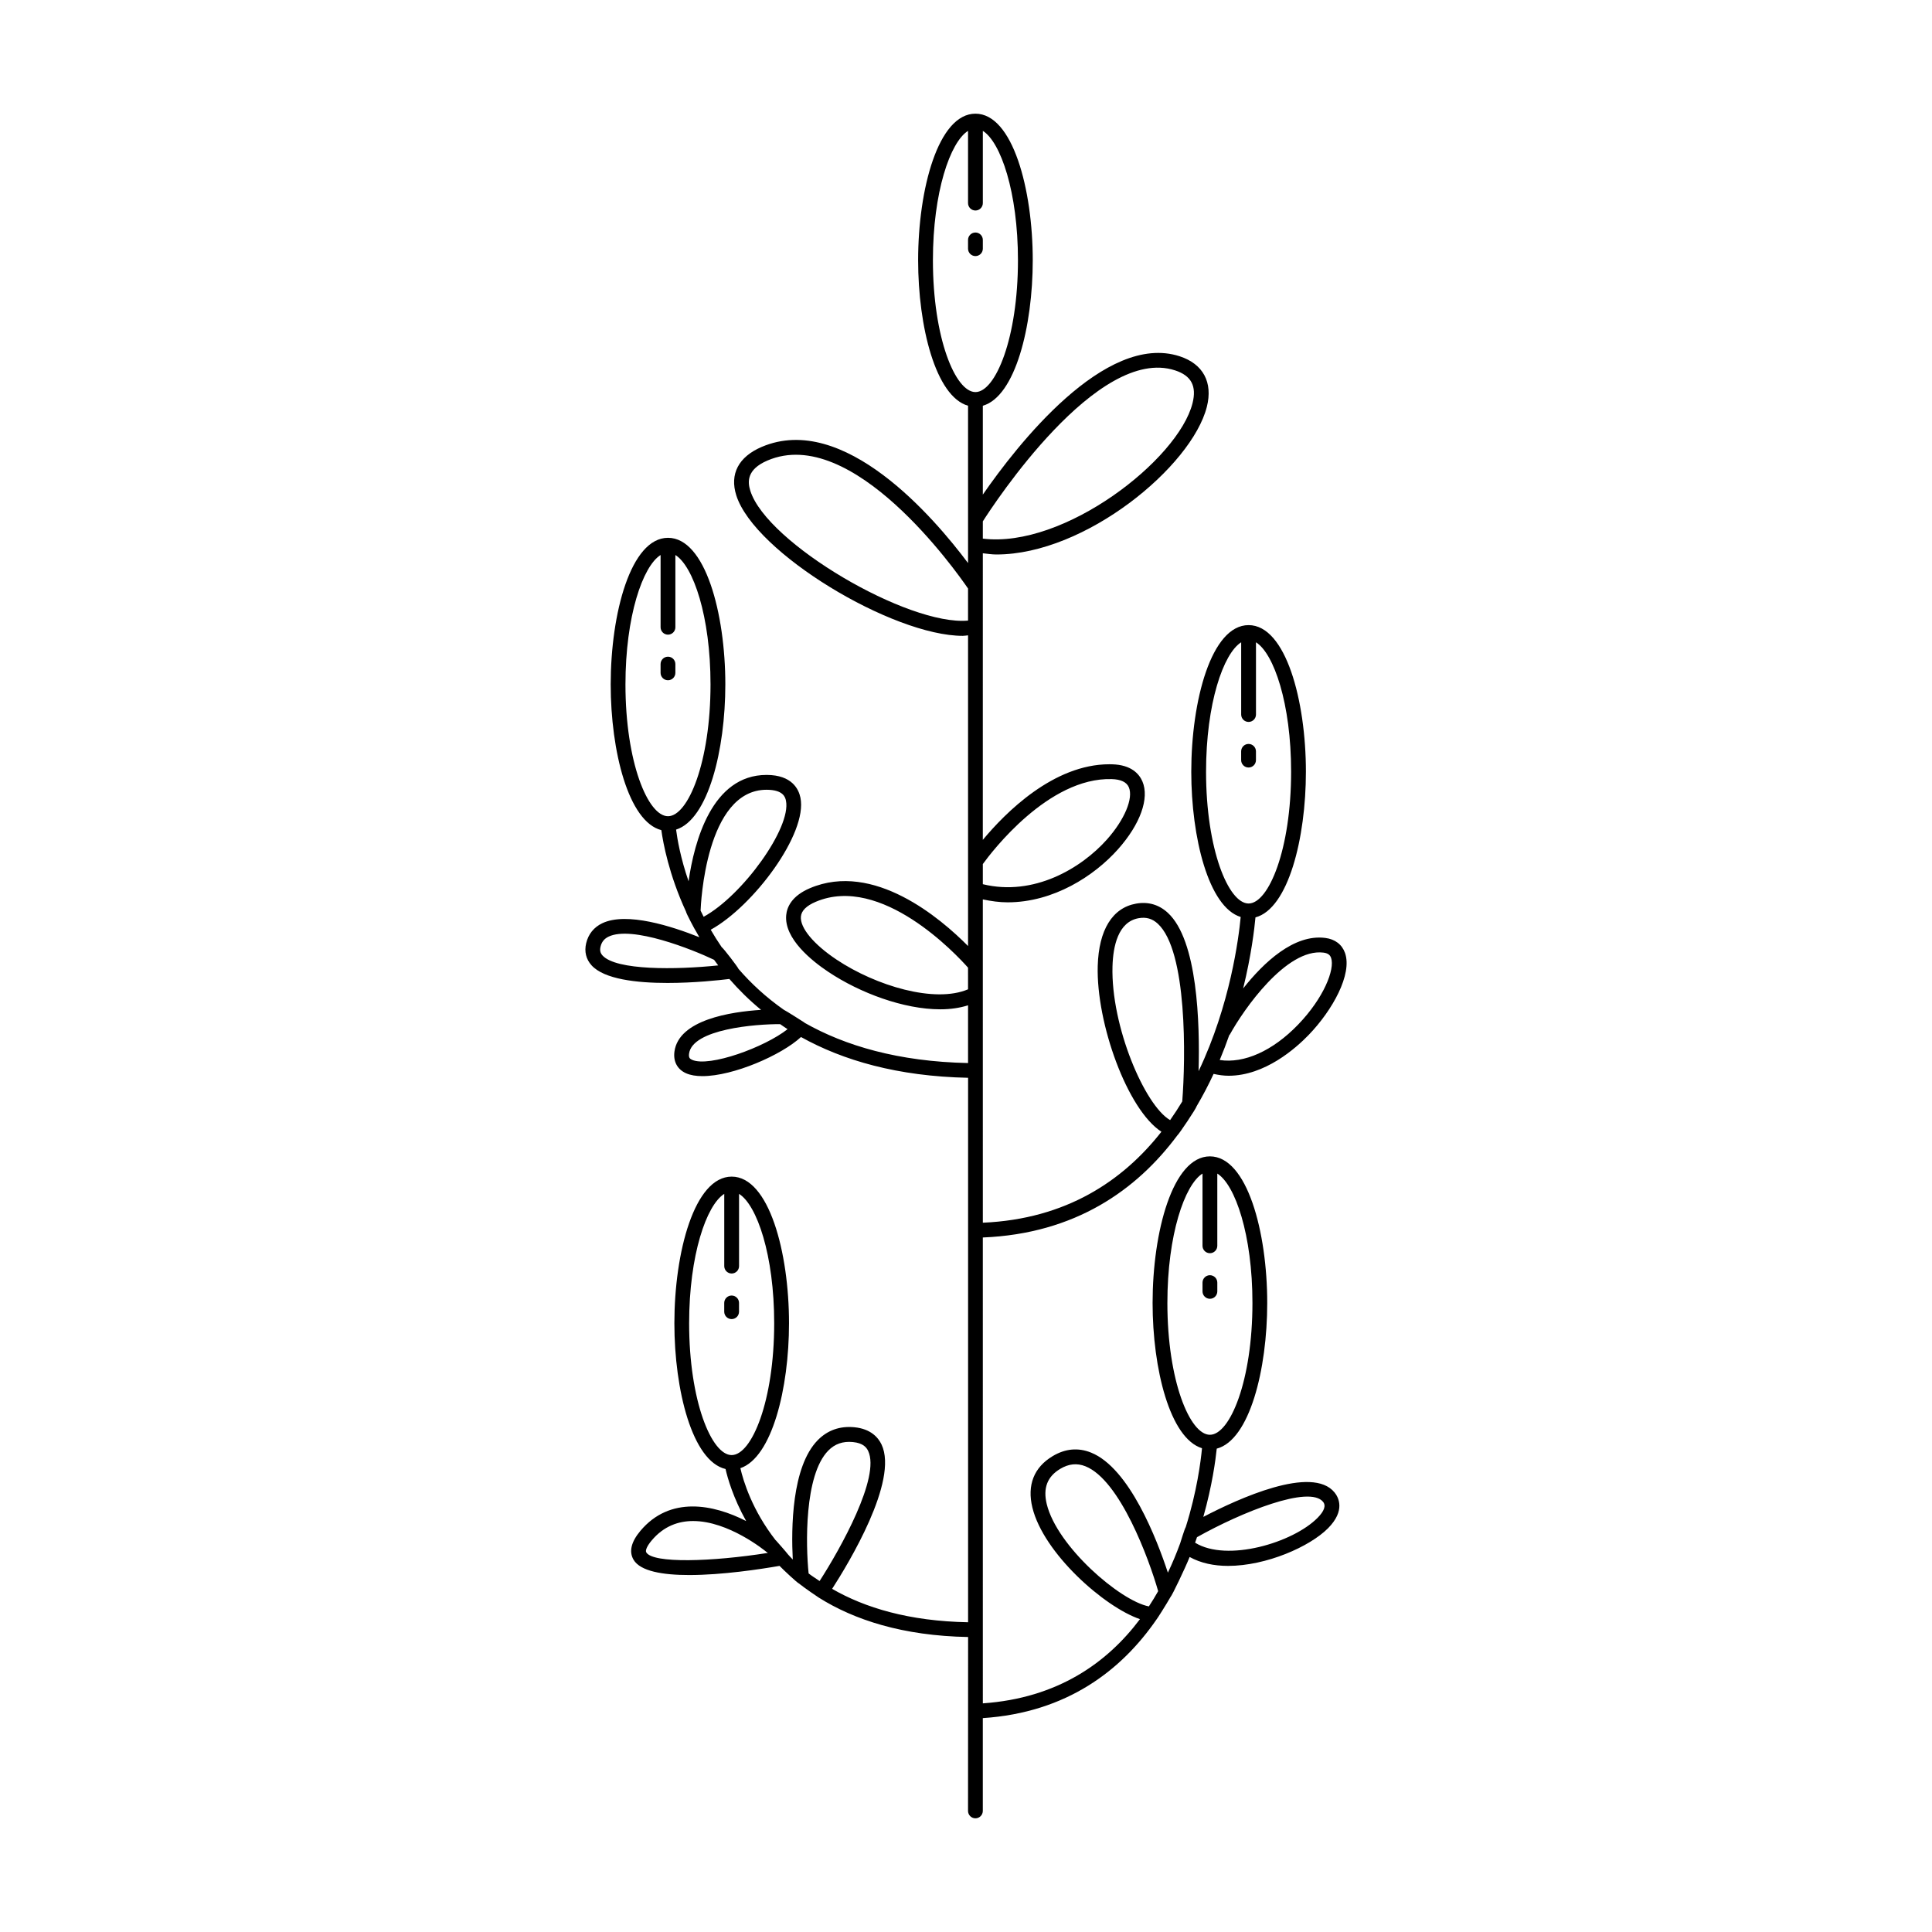<?xml version="1.0" encoding="UTF-8"?>
<!-- Uploaded to: ICON Repo, www.svgrepo.com, Generator: ICON Repo Mixer Tools -->
<svg fill="#000000" width="800px" height="800px" version="1.1" viewBox="144 144 512 512" xmlns="http://www.w3.org/2000/svg">
 <g>
  <path d="m402.5 205.62c-1.082 0-1.961 0.879-1.961 1.961v2.324c0 1.082 0.879 1.961 1.961 1.961 1.082 0 1.961-0.879 1.961-1.961v-2.324c0-1.086-0.879-1.961-1.961-1.961z"/>
  <path d="m476.84 345.44v-2.328c0-1.082-0.879-1.961-1.961-1.961-1.082 0-1.961 0.879-1.961 1.961v2.328c0 1.082 0.879 1.961 1.961 1.961 1.082 0 1.961-0.879 1.961-1.961z"/>
  <path d="m321.02 318.03c-1.082 0-1.961 0.879-1.961 1.961v2.324c0 1.082 0.879 1.961 1.961 1.961s1.961-0.879 1.961-1.961v-2.328c0-1.082-0.879-1.957-1.961-1.957z"/>
  <path d="m337.89 487.33c-1.082 0-1.961 0.879-1.961 1.961v2.324c0 1.082 0.879 1.961 1.961 1.961s1.961-0.879 1.961-1.961v-2.324c0-1.086-0.879-1.961-1.961-1.961z"/>
  <path d="m466.6 486.23v-2.328c0-1.082-0.879-1.961-1.961-1.961s-1.961 0.879-1.961 1.961v2.328c0 1.082 0.879 1.961 1.961 1.961s1.961-0.879 1.961-1.961z"/>
  <path d="m462.89 546c2.359-8.332 3.254-15.133 3.559-18.094 8.703-2.285 13.379-20.965 13.379-38.609 0-18.832-5.324-38.848-15.191-38.848-9.863 0-15.188 20.012-15.188 38.848 0 17.445 4.578 35.875 13.094 38.5-0.324 3.441-1.344 11.488-4.316 20.918-0.285 0.355-1.41 4.148-1.477 4.297-0.934 2.551-2.004 5.148-3.25 7.758-2.875-8.738-10.168-27.73-20.379-31.824-3.414-1.371-6.836-1.047-10.164 0.949-4.957 2.969-6.812 7.68-5.367 13.621 2.945 12.109 19.062 26.367 28.512 29.574-8.641 11.52-21.777 20.938-41.641 22.316l-0.004-123.46c24.531-1 40.812-12.621 51.566-27.082 0.398-0.266 5.008-7.148 5.09-7.691 1.664-2.828 3.168-5.703 4.5-8.578 1.348 0.297 2.68 0.488 3.984 0.488 9.609-0.004 17.801-7.273 21.242-10.844 6.277-6.512 11.594-16.062 9.602-21.703-0.789-2.234-2.641-3.644-5.215-3.973-8.316-1.082-16.336 6.508-21.777 13.383 2.168-8.824 2.984-15.828 3.262-18.832 8.695-2.305 13.367-20.969 13.367-38.605 0-18.832-5.324-38.848-15.191-38.848-9.863 0-15.188 20.012-15.188 38.848 0 17.445 4.578 35.875 13.094 38.5-0.508 5.441-2.762 23.27-11.16 40.867 0.359-12.676-0.238-34.727-8.164-41.988-2.363-2.168-5.184-2.981-8.375-2.422-6.297 1.105-9.914 6.973-10.184 16.52-0.426 15.152 7.848 38.109 16.879 43.934-10.168 12.961-25.191 23.152-47.328 24.109l-0.004-85.68c2.215 0.469 4.414 0.777 6.559 0.777 12.168 0 22.949-6.969 29.262-14.059 5.914-6.641 8.387-13.535 6.465-18-0.855-1.98-2.938-4.375-7.996-4.519-0.25-0.008-0.496-0.012-0.746-0.012-14.848 0-27.59 12.871-33.547 20.043l0.004-75.957c1.199 0.129 2.383 0.32 3.613 0.32 23.609 0 51.734-23.328 55.75-39.113 1.652-6.5-0.977-11.391-7.215-13.418-19.801-6.426-43.254 23.816-52.148 36.664v-23.551c8.605-2.465 13.23-21.012 13.23-38.551 0-18.832-5.324-38.848-15.188-38.848s-15.188 20.012-15.188 38.848c0 17.543 4.625 36.09 13.23 38.551v41.695c-8.957-11.973-32.938-40.074-54.688-30.785-6.133 2.625-8.523 7.184-6.734 12.836 4.828 15.234 41.43 37.234 60.039 37.234 0.5 0 0.91-0.102 1.383-0.133v82.336c-7.309-7.379-25.02-22.484-41.883-15.34-4.852 2.059-6.109 5.023-6.309 7.148-0.582 6.223 6.754 12.102 11.18 15.051 8.379 5.586 19.977 9.91 29.645 9.91 2.641 0 5.121-0.352 7.367-1.059v15.301c-18.496-0.391-32.598-4.586-43.336-10.676-0.02-0.016-0.012-0.047-0.031-0.062-0.051-0.043-5.102-3.258-5.453-3.375-4.734-3.316-8.695-7-12.004-10.828-0.16-0.477-3.996-5.488-4.461-5.769-1.062-1.543-2.019-3.086-2.91-4.621 11.305-6.223 25.742-25.504 23.773-35.012-0.461-2.234-2.234-5.984-8.906-6.012h-0.07c-14.461 0-19.148 17.59-20.668 28.18-2.125-6.148-2.981-11.152-3.309-13.691 8.488-2.676 13.051-21.066 13.051-38.48 0-18.832-5.324-38.848-15.191-38.848-9.863 0-15.188 20.012-15.188 38.848 0 17.676 4.691 36.387 13.422 38.621 0.465 3.379 2.016 11.809 6.519 21.562 0.043 0.477 2.504 5.09 2.668 5.254 0.289 0.523 0.586 1.047 0.891 1.57-7.238-2.898-19.262-6.789-25.727-3.715-2.227 1.059-3.703 2.891-4.273 5.293-0.527 2.219-0.035 4.246 1.422 5.859 3.348 3.703 11.977 4.676 20.133 4.676 7.062 0 13.773-0.73 16.395-1.055 2.461 2.832 5.238 5.59 8.402 8.188-8.047 0.512-21.84 2.625-22.961 11.07-0.348 2.617 0.777 4.707 3.082 5.731 1.18 0.523 2.656 0.758 4.336 0.758 8.188 0 20.953-5.574 26.121-10.363 11.125 6.195 25.578 10.418 44.281 10.805v144.29c-15.676-0.289-27.363-3.852-36.031-8.852 4.289-6.641 17.648-28.625 13.105-38.238-0.883-1.863-2.852-4.172-7.231-4.594-3.82-0.363-7.094 0.789-9.688 3.434-6.934 7.07-7.039 23.457-6.613 31.621-0.461-0.445-0.84-0.902-1.27-1.355-0.156-0.273-3.121-3.637-3.176-3.684-0.027-0.023-0.062-0.047-0.094-0.07-6.191-7.914-8.562-15.672-9.344-19.094 8.383-2.859 12.887-21.113 12.887-38.418 0-18.832-5.324-38.848-15.191-38.848-9.863 0-15.188 20.012-15.188 38.848 0 17.762 4.742 36.559 13.559 38.637 0.547 2.406 2.027 7.633 5.465 13.793-8.652-4.43-20.188-6.738-28.023 2.59-2.457 2.926-3.074 5.492-1.836 7.637 1.789 3.094 7.816 4.078 14.77 4.078 8.738 0 18.867-1.547 23.934-2.426 1.254 1.289 4.691 4.481 5.117 4.648 1.496 1.199 5.203 3.731 5.312 3.777 9.348 5.871 22.184 10.109 39.543 10.426l-0.02 46.086c0 1.082 0.879 1.961 1.961 1.961s1.957-0.879 1.957-1.961v-24.594c22.379-1.473 36.75-12.734 45.949-26.023 0.164-0.133 2.746-4.211 3.812-6.106 0.371-0.309 3.809-7.481 5.051-10.57 2.949 1.629 6.449 2.359 10.168 2.359 10.145 0 21.672-5.098 26.512-9.98 4.672-4.719 2.758-8.203 1.723-9.48-5.941-7.309-25.484 1.621-34.781 6.477zm0.727-197.49c0-18.078 4.582-31.336 9.309-34.297v19.145c0 1.082 0.879 1.961 1.961 1.961s1.961-0.879 1.961-1.961v-19.145c4.731 2.957 9.312 16.215 9.312 34.297 0 20.582-5.941 34.926-11.273 34.926s-11.27-14.344-11.27-34.926zm6.141 69.828c0.062-0.082 0.148-0.141 0.199-0.234 3.547-6.449 14.91-22.883 24.781-21.652 1.414 0.18 1.816 0.836 2.012 1.387 1.07 3.035-1.961 10.66-8.73 17.684-6.738 6.996-14.336 10.367-20.781 9.391 0.93-2.215 1.758-4.41 2.519-6.574zm-30.934-18.242c0.148-5.293 1.473-11.812 6.941-12.77 1.992-0.34 3.59 0.113 5.051 1.453 7.856 7.195 7.391 35.703 6.492 47.121-1.008 1.672-2.074 3.32-3.215 4.938-6.727-3.879-15.711-24.926-15.27-40.742zm-129.07-74.715c0-18.078 4.582-31.336 9.309-34.297v19.145c0 1.082 0.879 1.961 1.961 1.961s1.961-0.879 1.961-1.961v-19.145c4.731 2.957 9.312 16.215 9.312 34.297 0 20.582-5.941 34.926-11.273 34.926-5.328 0-11.27-14.344-11.27-34.926zm37.395 27.914h0.051c4.492 0.016 4.922 2.102 5.086 2.887 1.48 7.156-11.52 25.16-21.812 30.773-0.277-0.547-0.551-1.094-0.809-1.633 0.051-1.457 1.332-32.027 17.484-32.027zm-43.484 43.906c-0.586-0.648-0.742-1.363-0.516-2.324 0.301-1.262 0.98-2.106 2.144-2.664 6.199-2.965 22.125 3.363 27.941 6.144 0.359 0.496 0.719 0.988 1.098 1.484-11.152 1.164-27.047 1.359-30.668-2.641zm23.73 27.66c-0.613-0.273-0.922-0.613-0.785-1.633 0.867-6.539 17.762-7.863 24.141-7.816 0.652 0.445 1.285 0.898 1.961 1.328-5.977 4.754-20.723 10.164-25.316 8.121zm-0.766 69.824c0-18.078 4.582-31.336 9.309-34.297v19.145c0 1.082 0.879 1.961 1.961 1.961s1.961-0.879 1.961-1.961v-19.145c4.731 2.957 9.312 16.215 9.312 34.297 0 20.582-5.941 34.926-11.273 34.926-5.332 0.004-11.27-14.344-11.27-34.926zm-11.363 60.699c-0.305-0.523 0.25-1.734 1.441-3.152 3.188-3.793 7.07-5.144 10.98-5.144 9.363 0 18.895 7.742 19.453 8.203 0.09 0.074 0.188 0.133 0.285 0.188 0.016 0.02 0.039 0.043 0.059 0.062-14.785 2.332-30.484 2.844-32.219-0.156zm43.027 5.594c-0.762-7.394-1.195-26.023 5.207-32.551 1.742-1.777 3.875-2.523 6.516-2.269 2.762 0.262 3.637 1.473 4.059 2.363 3.277 6.93-7.344 25.895-12.871 34.469-0.984-0.668-2.016-1.316-2.91-2.012zm42.25-154.8c-8.801 3.746-24.336-0.871-34.84-7.867-6.109-4.074-9.73-8.449-9.453-11.422 0.145-1.547 1.469-2.859 3.938-3.906 17.363-7.359 37.238 13.945 40.352 17.457zm0-97.715c-15.84 1.438-53.281-20.477-57.688-34.375-0.734-2.309-1.059-5.652 4.539-8.047 22.465-9.617 49.938 29.23 53.148 33.926zm38.098 42.008c2.406 0.07 3.926 0.797 4.512 2.156 1.254 2.91-1.129 8.602-5.793 13.84-6.848 7.695-19.453 15.141-32.898 11.855v-5.336c2.328-3.215 17.367-23.016 34.18-22.516zm16.758-108.32c4.316 1.402 5.785 4.172 4.629 8.727-3.816 15.012-34.047 38.5-55.566 35.863v-4.574c2.82-4.434 30.414-46.703 50.938-40.016zm-52.895 5.754c-5.328 0-11.27-14.344-11.27-34.926 0-18.078 4.582-31.336 9.309-34.297v19.145c0 1.082 0.879 1.961 1.961 1.961s1.961-0.879 1.961-1.961v-19.145c4.727 2.961 9.309 16.219 9.309 34.297 0 20.582-5.941 34.926-11.27 34.926zm45.961 321.81c-7.625-1.465-24.336-15.895-27.066-27.121-1.027-4.223 0.141-7.277 3.574-9.332 2.262-1.352 4.445-1.57 6.691-0.676 9.168 3.672 16.859 24.637 19.262 33.09-0.77 1.359-1.586 2.707-2.461 4.039zm4.906-80.41c0-18.078 4.582-31.336 9.309-34.297v19.145c0 1.082 0.879 1.961 1.961 1.961s1.961-0.879 1.961-1.961v-19.145c4.731 2.957 9.312 16.215 9.312 34.297 0 20.582-5.941 34.926-11.273 34.926-5.328 0-11.27-14.344-11.27-34.926zm39.793 56.949c-6.539 6.609-24.02 11.797-32.449 6.578 0.176-0.492 0.34-0.977 0.504-1.461 11.875-6.668 29.77-13.84 33.41-9.371 0.82 1.012 0.328 2.441-1.465 4.254z"/>
 </g>
</svg>